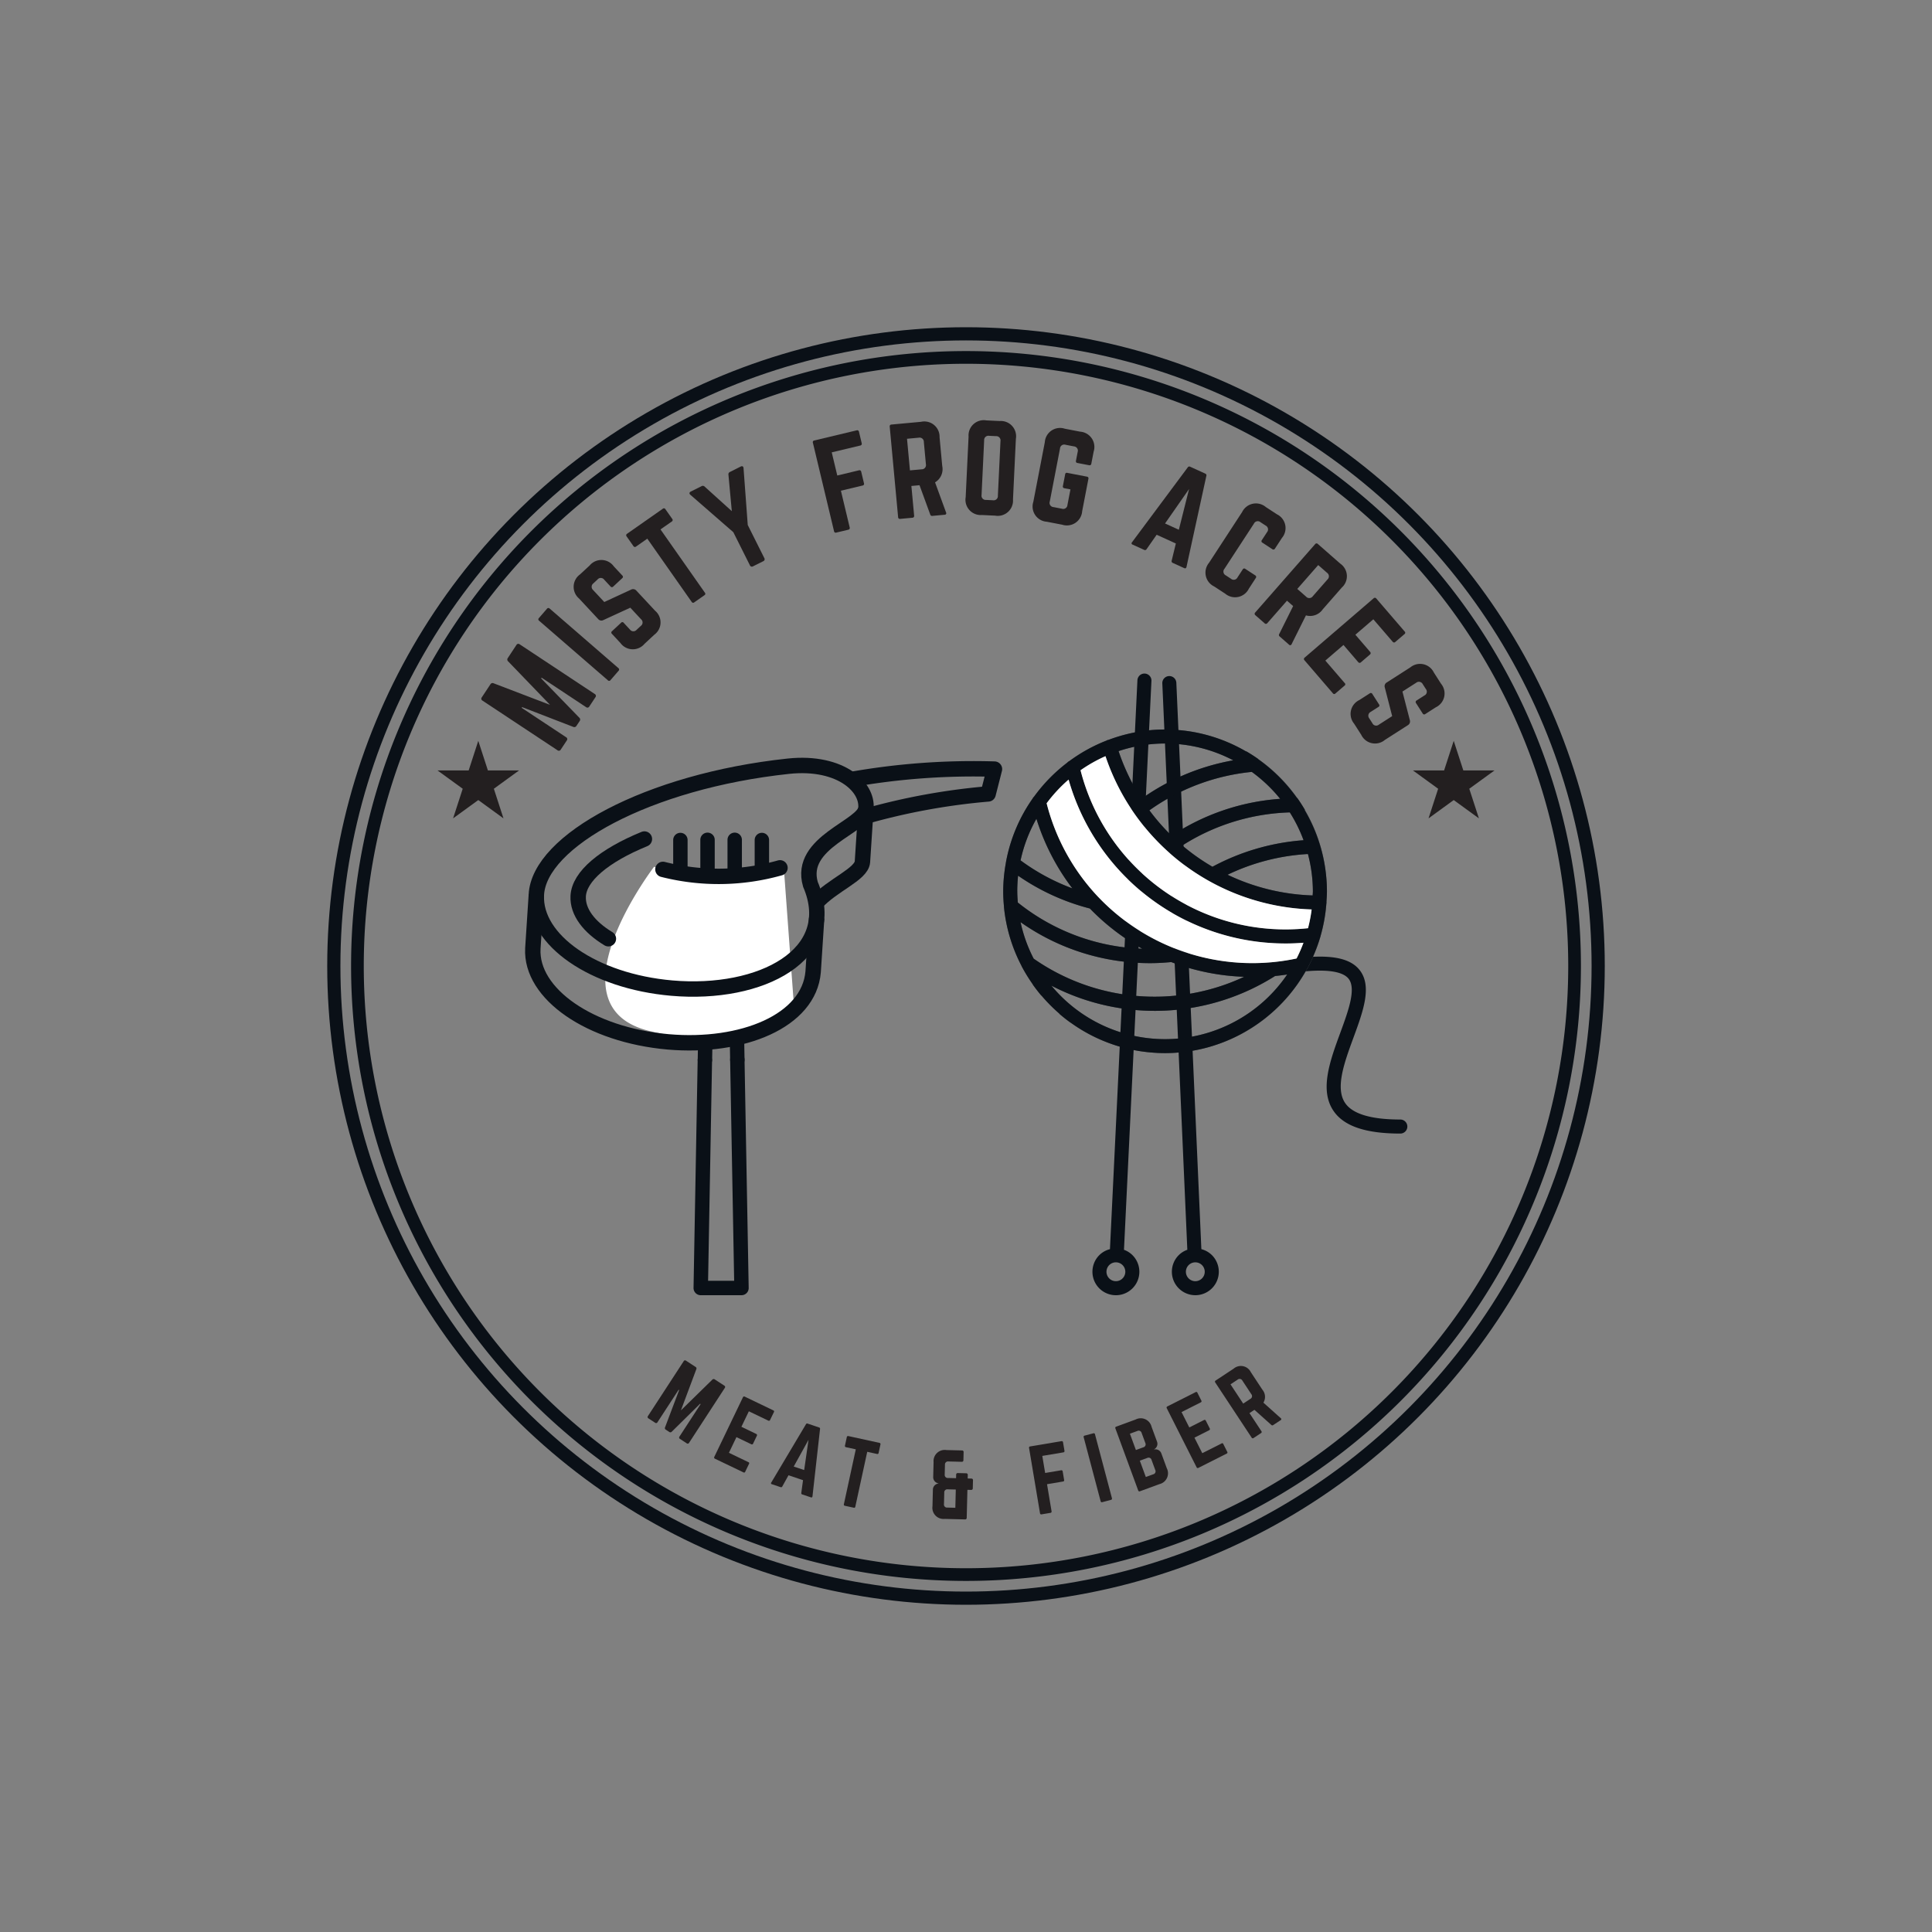 <?xml version="1.0" encoding="UTF-8"?> <svg xmlns="http://www.w3.org/2000/svg" xmlns:xlink="http://www.w3.org/1999/xlink" width="5in" height="5in" viewBox="0 0 360 360"><rect x="0" y="0" width="360" height="360" fill="#808080" stroke="none"/><defs><clipPath id="a"><rect width="360" height="360" fill="none"></rect></clipPath><clipPath id="d"><rect x="210.341" y="195.47" width="0.974" height="0.209" fill="none"></rect></clipPath><clipPath id="e"><rect x="212.37" y="195.868" width="0.464" height="0.066" fill="none"></rect></clipPath><clipPath id="f"><rect x="208.954" y="195.118" width="0.913" height="0.243" fill="none"></rect></clipPath><clipPath id="g"><rect x="213.799" y="196.056" width="0.433" height="0.044" fill="none"></rect></clipPath><clipPath id="h"><rect x="219.552" y="195.993" width="1.331" height="0.138" fill="none"></rect></clipPath><clipPath id="i"><rect x="243.1" y="150.904" width="4.057" height="12.91" fill="none"></rect></clipPath><clipPath id="j"><rect x="217.301" y="196.178" width="1.632" height="0.056" fill="none"></rect></clipPath><clipPath id="k"><rect x="215.33" y="196.183" width="0.305" height="0.019" fill="none"></rect></clipPath><clipPath id="l"><rect x="221.399" y="195.158" width="3.695" height="0.77" fill="none"></rect></clipPath><clipPath id="m"><rect x="244.648" y="168.257" width="2.516" height="10.028" fill="none"></rect></clipPath><clipPath id="n"><rect x="234.413" y="141.414" width="7.3" height="7.29" fill="none"></rect></clipPath><clipPath id="o"><rect x="247.149" y="166.089" width="0.102" height="2.104" fill="none"></rect></clipPath><clipPath id="p"><rect x="247.184" y="164.175" width="0.067" height="1.908" fill="none"></rect></clipPath><clipPath id="q"><rect x="225.287" y="180.993" width="18.015" height="14.11" fill="none"></rect></clipPath><clipPath id="r"><rect x="199.479" y="190.541" width="9.22" height="4.505" fill="none"></rect></clipPath><clipPath id="s"><rect x="186.936" y="135.925" width="60.315" height="60.314" fill="none"></rect></clipPath></defs><g clip-path="url(#a)"><g clip-path="url(#a)"><g clip-path="url(#a)"><path d="M247.157,163.814c.009.121.02.24.027.361-.007-.121-.018-.241-.027-.361" fill="#0a1017"></path><path d="M212.37,195.868c-.354-.056-.706-.121-1.056-.189.35.069.7.133,1.056.189" fill="#0a1017"></path><path d="M219.552,196.13c-.206.017-.411.035-.618.047.207-.012.412-.03.618-.047" fill="#0a1017"></path><path d="M215.33,196.184q-.552-.031-1.1-.083.548.051,1.1.083" fill="#0a1017"></path><path d="M213.8,196.056c-.323-.035-.645-.077-.965-.123.32.046.642.088.965.123" fill="#0a1017"></path><path d="M225.287,195.1l-.193.055.193-.055" fill="#0a1017"></path><path d="M221.4,195.928c-.172.024-.345.044-.517.065.172-.021.345-.04.517-.065" fill="#0a1017"></path><path d="M208.953,195.118l-.254-.072.254.072" fill="#0a1017"></path><path d="M204.839,240.065a4.372,4.372,0,1,0,6.184-6.183,4.324,4.324,0,0,0-1.585-1l3.68-76.228,1.437-29.775a1.308,1.308,0,0,0-2.613-.127l-1.458,30.21-3.66,75.8a4.332,4.332,0,0,0-1.986,1.119,4.377,4.377,0,0,0,0,6.183m1.85-4.333a1.756,1.756,0,1,1,0,2.483,1.758,1.758,0,0,1,0-2.483" fill="#0a1017"></path><path d="M221.241,232.877a4.327,4.327,0,0,0-1.6,1,4.373,4.373,0,1,0,6.185,0,4.324,4.324,0,0,0-1.969-1.114l-3.347-75.75-1.316-29.788a1.308,1.308,0,1,0-2.614.115l1.3,29.332Zm2.731,2.855a1.756,1.756,0,1,1-2.484,0,1.756,1.756,0,0,1,2.484,0" fill="#0a1017"></path><path d="M210.341,195.47c-.158-.036-.317-.071-.474-.109.157.039.316.072.474.109" fill="#0a1017"></path><path d="M247.173,168.213a.155.155,0,0,0,0-.021c0,.022,0,.043-.005.064a.3.3,0,0,0,.009-.043" fill="#0a1017"></path><polyline points="247.251 166.083 247.25 166.083 247.25 166.089 247.251 166.083" fill="#0a1017"></polyline><path d="M215.635,196.2c.483.023.969.039,1.458.039.07,0,.139-.007.208-.007-.069,0-.138,0-.208,0-.488,0-.975-.014-1.458-.037" fill="#0a1017"></path><path d="M260.925,208.607c-5.4,0-8.845-1.021-10.25-3.034-1.942-2.781-.176-7.595,1.532-12.251,1.8-4.909,3.5-9.546,1.149-12.552-1.476-1.889-4.249-2.691-8.685-2.485a30.11,30.11,0,0,1-1.369,2.708c4.2-.385,6.973.084,7.993,1.388,1.457,1.861-.069,6.018-1.544,10.04-1.939,5.285-3.944,10.75-1.221,14.649,1.951,2.8,6,4.153,12.4,4.153a1.308,1.308,0,0,0,0-2.616" fill="#0a1017"></path><g opacity="0.47"><g clip-path="url(#d)"><path d="M211.315,195.679c-.327-.064-.651-.135-.974-.209.323.074.647.146.974.209" fill="#0a1017"></path></g></g><g opacity="0.47"><g clip-path="url(#e)"><path d="M212.834,195.934c-.155-.022-.311-.042-.464-.065.153.023.309.043.464.065" fill="#0a1017"></path></g></g><g opacity="0.47"><g clip-path="url(#f)"><path d="M209.867,195.361c-.307-.076-.611-.158-.914-.243.3.085.607.168.914.243" fill="#0a1017"></path></g></g><g opacity="0.47"><g clip-path="url(#g)"><path d="M214.232,196.1c-.145-.014-.289-.028-.433-.044.144.016.288.03.433.044" fill="#0a1017"></path></g></g><g opacity="0.47"><g clip-path="url(#h)"><path d="M220.883,195.993c-.44.056-.885.1-1.331.137q.669-.053,1.331-.137" fill="#0a1017"></path></g></g><g opacity="0.47"><g clip-path="url(#i)"><path d="M247.157,163.814a29.984,29.984,0,0,0-4.008-12.91l-.05.045a29.926,29.926,0,0,1,4.058,12.865" fill="#0a1017"></path></g></g><g opacity="0.47"><g clip-path="url(#j)"><path d="M218.934,196.178q-.811.05-1.633.056c.548,0,1.092-.024,1.633-.056" fill="#0a1017"></path></g></g><g opacity="0.47"><g clip-path="url(#k)"><path d="M215.635,196.2c-.1,0-.2-.012-.3-.018.1.006.2.013.3.018" fill="#0a1017"></path></g></g><g opacity="0.47"><g clip-path="url(#l)"><path d="M225.094,195.158a29.909,29.909,0,0,1-3.694.77,29.909,29.909,0,0,0,3.694-.77" fill="#0a1017"></path></g></g><g opacity="0.47"><g clip-path="url(#m)"><path d="M246.065,174.374a1.28,1.28,0,0,1-.069.269,29.808,29.808,0,0,1-1.348,3.642h.023a29.975,29.975,0,0,0,2.494-10.028c-.009.053-.024.1-.033.155a29.853,29.853,0,0,1-1.067,5.962" fill="#0a1017"></path></g></g><g opacity="0.47"><g clip-path="url(#n)"><path d="M234.507,141.505a30.513,30.513,0,0,1,7.174,7.2l.031-.029a30.3,30.3,0,0,0-7.28-7.261l-.019.021a.79.79,0,0,1,.094.07" fill="#0a1017"></path></g></g><g opacity="0.47"><g clip-path="url(#o)"><path d="M247.169,168.193c.048-.7.081-1.4.081-2.1,0,.676-.058,1.338-.1,2,0,.035.016.066.021.1" fill="#0a1017"></path></g></g><g opacity="0.47"><g clip-path="url(#p)"><path d="M247.251,166.082c0-.641-.027-1.275-.066-1.906.04.631.065,1.265.065,1.907h0" fill="#0a1017"></path></g></g><g opacity="0.47"><g clip-path="url(#q)"><path d="M225.287,195.1a30.214,30.214,0,0,0,18.015-14.11l-.031,0A30.3,30.3,0,0,1,225.287,195.1" fill="#0a1017"></path></g></g><g opacity="0.47"><g clip-path="url(#r)"><path d="M199.479,190.553a30.058,30.058,0,0,0,9.221,4.493,30.1,30.1,0,0,1-9.208-4.5Z" fill="#0a1017"></path></g></g><path d="M244.648,178.285A29.818,29.818,0,0,0,246,174.642a1.2,1.2,0,0,0,.07-.268,29.866,29.866,0,0,0,1.067-5.962c.009-.053.024-.1.032-.155,0-.021,0-.042.005-.064s-.016-.065-.02-.1c.044-.665.1-1.327.1-2v-.006c0-.642-.025-1.276-.065-1.907-.008-.121-.019-.241-.027-.362a29.939,29.939,0,0,0-4.058-12.865l.05-.045q-.672-1.147-1.438-2.229l-.031.029a30.513,30.513,0,0,0-7.174-7.2.717.717,0,0,0-.094-.07l.019-.021q-1.084-.762-2.235-1.431l-.025.027a29.967,29.967,0,0,0-10.962-3.8l-.184-.024c-.545-.072-1.095-.126-1.649-.169-.13-.009-.26-.021-.389-.029-.627-.04-1.258-.064-1.9-.064-.183,0-.363.009-.545.012-.291.006-.583.009-.873.022a30.133,30.133,0,0,0-9.166,1.92c-.041.009-.081,0-.122.012a1.245,1.245,0,0,0-.194.1,30.071,30.071,0,0,0-6.919,3.813,1.273,1.273,0,0,0-.407.305,30.376,30.376,0,0,0-6.175,6.32,1.289,1.289,0,0,0-.272.364,29.963,29.963,0,0,0-4.947,11.72,1.348,1.348,0,0,0-.039.252,30.108,30.108,0,0,0-.5,5.313v.023c0,.947.056,1.882.142,2.807,0,.032,0,.061,0,.092a29.9,29.9,0,0,0,3.262,10.953,1.253,1.253,0,0,0,.137.283,30.253,30.253,0,0,0,1.963,3.169l-.016.016q.767,1.088,1.622,2.1l.017-.018a30.444,30.444,0,0,0,3.349,3.379l-.02.019q1,.865,2.081,1.644l.013-.011a30.071,30.071,0,0,0,9.208,4.5l.253.073c.3.085.608.167.914.242.157.039.316.073.474.11.322.074.647.145.974.209.349.068.7.132,1.055.189.154.023.309.043.464.065.321.045.642.087.965.123l.433.043c.364.035.73.062,1.1.084l.3.018c.483.023.97.037,1.458.037.07,0,.139,0,.208,0q.822-.006,1.633-.056c.207-.013.412-.031.618-.047.446-.036.891-.082,1.331-.137.172-.022.345-.041.517-.066a29.871,29.871,0,0,0,3.694-.77c.065-.017.129-.037.193-.055A30.3,30.3,0,0,0,243.272,181l.03,0a30.11,30.11,0,0,0,1.369-2.708h-.023M242.9,156.563a42.383,42.383,0,0,0-16.978,4.944,39.169,39.169,0,0,1-5.617-3.959,39.412,39.412,0,0,1,20.031-6.17,27.4,27.4,0,0,1,2.564,5.185m-9.645-12.73a27.726,27.726,0,0,1,5.286,5.018,42.055,42.055,0,0,0-20.234,6.871,39.348,39.348,0,0,1-4.133-4.728,39.578,39.578,0,0,1,19.081-7.161m-16.165-5.291a27.354,27.354,0,0,1,12.71,3.132,42.214,42.214,0,0,0-17.108,7.167,39.839,39.839,0,0,1-4.264-8.882,27.389,27.389,0,0,1,8.662-1.417m-23.968,14.023a42.106,42.106,0,0,0,6.689,12.967,39.293,39.293,0,0,1-9.644-5.213,27.353,27.353,0,0,1,2.955-7.754m-3.572,13.519a27.981,27.981,0,0,1,.157-2.911,41.751,41.751,0,0,0,13.377,6.114,41.959,41.959,0,0,0,9.744,7.494,39.216,39.216,0,0,1-23.173-8.612c-.052-.691-.1-1.381-.1-2.085m3.053,12.546a27.333,27.333,0,0,1-2.442-6.8,41.816,41.816,0,0,0,24.12,7.64c1.313,0,2.636-.076,3.96-.2a42.355,42.355,0,0,0,13.583,2.742,39.375,39.375,0,0,1-39.221-3.382m24.487,15a27.488,27.488,0,0,1-21.186-9.97,41.892,41.892,0,0,0,41.681-1.795c.762-.075,1.516-.172,2.261-.286a27.534,27.534,0,0,1-22.756,12.051M241.6,178.6a39.637,39.637,0,0,1-36.939-11.443c-.023-.019-.039-.046-.064-.064a39.472,39.472,0,0,1-9.57-17.411,27.686,27.686,0,0,1,4.091-4.412A42.012,42.012,0,0,0,239.663,175.8c1.073,0,2.147-.055,3.218-.136A27.413,27.413,0,0,1,241.6,178.6m2.134-5.638a40.344,40.344,0,0,1-4.068.224,39.42,39.42,0,0,1-38.322-29.658,27.492,27.492,0,0,1,4.65-2.626,41.91,41.91,0,0,0,38.415,28.559,27.338,27.338,0,0,1-.675,3.5m.865-6.109a39.667,39.667,0,0,1-15.861-3.856,39.757,39.757,0,0,1,14.976-3.862,27.4,27.4,0,0,1,.923,6.952c0,.259-.031.509-.038.766" fill="#0a1017"></path><g opacity="0.47"><g clip-path="url(#s)"><path d="M244.648,178.285A29.818,29.818,0,0,0,246,174.642a1.2,1.2,0,0,0,.07-.268,29.866,29.866,0,0,0,1.067-5.962c.009-.053.024-.1.032-.155,0-.021,0-.042.005-.064s-.016-.065-.02-.1c.044-.665.1-1.327.1-2v-.006c0-.642-.025-1.276-.065-1.907-.008-.121-.019-.241-.027-.362a29.939,29.939,0,0,0-4.058-12.865l.05-.045q-.672-1.147-1.438-2.229l-.031.029a30.513,30.513,0,0,0-7.174-7.2.717.717,0,0,0-.094-.07l.019-.021q-1.084-.762-2.235-1.431l-.025.027a29.967,29.967,0,0,0-10.962-3.8l-.184-.024c-.545-.072-1.095-.126-1.649-.169-.13-.009-.26-.021-.389-.029-.627-.04-1.258-.064-1.9-.064-.183,0-.363.009-.545.012-.291.006-.583.009-.873.022a30.133,30.133,0,0,0-9.166,1.92c-.041.009-.081,0-.122.012a1.245,1.245,0,0,0-.194.1,30.071,30.071,0,0,0-6.919,3.813,1.273,1.273,0,0,0-.407.305,30.376,30.376,0,0,0-6.175,6.32,1.289,1.289,0,0,0-.272.364,29.963,29.963,0,0,0-4.947,11.72,1.348,1.348,0,0,0-.039.252,30.108,30.108,0,0,0-.5,5.313v.023c0,.947.056,1.882.142,2.807,0,.032,0,.061,0,.092a29.9,29.9,0,0,0,3.262,10.953,1.253,1.253,0,0,0,.137.283,30.253,30.253,0,0,0,1.963,3.169l-.016.016q.767,1.088,1.622,2.1l.017-.018a30.444,30.444,0,0,0,3.349,3.379l-.02.019q1,.865,2.081,1.644l.013-.011a30.071,30.071,0,0,0,9.208,4.5l.253.073c.3.085.608.167.914.242.157.039.316.073.474.11.322.074.647.145.974.209.349.068.7.132,1.055.189.154.023.309.043.464.065.321.045.642.087.965.123l.433.043c.364.035.73.062,1.1.084l.3.018c.483.023.97.037,1.458.037.07,0,.139,0,.208,0q.822-.006,1.633-.056c.207-.013.412-.031.618-.047.446-.036.891-.082,1.331-.137.172-.022.345-.041.517-.066a29.871,29.871,0,0,0,3.694-.77c.065-.017.129-.037.193-.055A30.3,30.3,0,0,0,243.272,181l.03,0a30.11,30.11,0,0,0,1.369-2.708h-.023M242.9,156.563a42.383,42.383,0,0,0-16.978,4.944,39.169,39.169,0,0,1-5.617-3.959,39.412,39.412,0,0,1,20.031-6.17,27.4,27.4,0,0,1,2.564,5.185m-9.645-12.73a27.726,27.726,0,0,1,5.286,5.018,42.055,42.055,0,0,0-20.234,6.871,39.348,39.348,0,0,1-4.133-4.728,39.578,39.578,0,0,1,19.081-7.161m-16.165-5.291a27.354,27.354,0,0,1,12.71,3.132,42.214,42.214,0,0,0-17.108,7.167,39.839,39.839,0,0,1-4.264-8.882,27.389,27.389,0,0,1,8.662-1.417m-23.968,14.023a42.106,42.106,0,0,0,6.689,12.967,39.293,39.293,0,0,1-9.644-5.213,27.353,27.353,0,0,1,2.955-7.754m-3.572,13.519a27.981,27.981,0,0,1,.157-2.911,41.751,41.751,0,0,0,13.377,6.114,41.959,41.959,0,0,0,9.744,7.494,39.216,39.216,0,0,1-23.173-8.612c-.052-.691-.1-1.381-.1-2.085m3.053,12.546a27.333,27.333,0,0,1-2.442-6.8,41.816,41.816,0,0,0,24.12,7.64c1.313,0,2.636-.076,3.96-.2a42.355,42.355,0,0,0,13.583,2.742,39.375,39.375,0,0,1-39.221-3.382m24.487,15a27.488,27.488,0,0,1-21.186-9.97,41.892,41.892,0,0,0,41.681-1.795c.762-.075,1.516-.172,2.261-.286a27.534,27.534,0,0,1-22.756,12.051M241.6,178.6a39.637,39.637,0,0,1-36.939-11.443c-.023-.019-.039-.046-.064-.064a39.472,39.472,0,0,1-9.57-17.411,27.686,27.686,0,0,1,4.091-4.412A42.012,42.012,0,0,0,239.663,175.8c1.073,0,2.147-.055,3.218-.136A27.413,27.413,0,0,1,241.6,178.6m2.134-5.638a40.344,40.344,0,0,1-4.068.224,39.42,39.42,0,0,1-38.322-29.658,27.492,27.492,0,0,1,4.65-2.626,41.91,41.91,0,0,0,38.415,28.559,27.338,27.338,0,0,1-.675,3.5m.865-6.109a39.667,39.667,0,0,1-15.861-3.856,39.757,39.757,0,0,1,14.976-3.862,27.4,27.4,0,0,1,.923,6.952c0,.259-.031.509-.038.766" fill="#0a1017"></path></g></g><path d="M199.115,145.266a27.692,27.692,0,0,0-4.092,4.412,39.476,39.476,0,0,0,9.57,17.411c.026.019.042.045.065.065A39.626,39.626,0,0,0,241.6,178.6a27.3,27.3,0,0,0,1.286-2.933c-1.073.081-2.147.135-3.219.135a42.011,42.011,0,0,1-40.548-30.532" fill="#fff"></path><path d="M205.99,140.9a27.587,27.587,0,0,0-4.649,2.627,39.418,39.418,0,0,0,38.322,29.658,40.324,40.324,0,0,0,4.067-.224,27.217,27.217,0,0,0,.675-3.5A41.912,41.912,0,0,1,205.99,140.9" fill="#fff"></path><path d="M138.341,198.421a1.342,1.342,0,0,1-2.291-.925l-.176-9.666a7.1,7.1,0,0,1,3.248-6.346c1.037-.812,1.5-1.211,1.5-2.219V156.488a1.343,1.343,0,0,1,2.685,0v22.777c0,2.361-1.4,3.456-2.531,4.335a4.471,4.471,0,0,0-2.214,4.206l.175,9.642a1.344,1.344,0,0,1-.393.973" fill="#0a1017"></path><path d="M139.115,240.951a1.345,1.345,0,0,1-.95.393h-7.591a1.342,1.342,0,0,1-1.343-1.366L130,197.547a1.342,1.342,0,1,1,2.684.049l-.742,41.064H136.8L136.05,197.5a1.342,1.342,0,1,1,2.683-.048l.774,42.53a1.342,1.342,0,0,1-.384.964l-.008.009" fill="#0a1017"></path><path d="M132.3,198.421a1.342,1.342,0,0,1-2.291-.973l.175-9.666a4.456,4.456,0,0,0-2.214-4.182c-1.128-.879-2.53-1.974-2.53-4.335V156.488a1.342,1.342,0,0,1,2.683,0v22.777c0,1.008.459,1.409,1.5,2.219a7.085,7.085,0,0,1,3.248,6.322l-.175,9.69a1.341,1.341,0,0,1-.393.925" fill="#0a1017"></path><path d="M132.787,175.469a1.342,1.342,0,0,1-2.291-.949V156.489a1.342,1.342,0,0,1,2.684,0V174.52a1.339,1.339,0,0,1-.393.949" fill="#0a1017"></path><path d="M137.85,175.469a1.342,1.342,0,0,1-2.291-.949V156.489a1.342,1.342,0,1,1,2.684,0V174.52a1.343,1.343,0,0,1-.393.949" fill="#0a1017"></path><path d="M121.876,161.506a41.165,41.165,0,0,0,24.163,0l1.883,25.651s-7.905,9.588-26.908,4.952.862-30.6.862-30.6" fill="#fff"></path><path d="M158.149,144.982c2.238,1.543,3.363,3.634,3.208,5.594-.271,3.528-12.647,6.259-10.347,14.2,5.571,13.048-9.159,20.8-25.839,19.343-7.276-.634-13.693-2.869-18.235-6s-7.214-7.165-6.994-11.391c.5-10.022,20.81-21.164,46.95-23.955C151.853,142.243,155.68,143.279,158.149,144.982Z" fill="none" stroke="#0a1017" stroke-miterlimit="10" stroke-width="2.87"></path><path d="M113.368,174.919c-3.622-2.2-5.769-5-5.631-7.917.169-3.708,4.85-7.595,12.339-10.662" fill="none" stroke="#0a1017" stroke-linecap="round" stroke-miterlimit="10" stroke-width="2.87"></path><path d="M152.172,171.066l-.654,10.019c-.761,9.167-13.214,14.252-27,13.052-7.279-.637-13.7-2.87-18.236-6s-7.215-7.164-6.994-11.393l.654-10.016" fill="none" stroke="#0a1017" stroke-miterlimit="10" stroke-width="2.87"></path><path d="M158.444,145.276a130.78,130.78,0,0,1,26.86-1.964l-1.18,4.623A121.688,121.688,0,0,0,161.3,152.1" fill="none" stroke="#0a1017" stroke-linejoin="round" stroke-width="2.87"></path><path d="M161.357,150.576l-.654,10.017c-.177,2.328-5.634,4.309-8.657,7.671" fill="none" stroke="#0a1017" stroke-miterlimit="10" stroke-width="2.87"></path><path d="M123.529,162a42.032,42.032,0,0,0,21.808-.289" fill="none" stroke="#0a1017" stroke-linecap="round" stroke-miterlimit="10" stroke-width="2.87"></path><circle cx="180" cy="180" r="117.797" fill="none" stroke="#0a1017" stroke-linecap="round" stroke-miterlimit="10" stroke-width="2.457"></circle><path d="M293.4,180A113.4,113.4,0,1,1,180,66.6,113.4,113.4,0,0,1,293.4,180Z" fill="none" stroke="#0a1017" stroke-linecap="round" stroke-miterlimit="10" stroke-width="2.366"></path></g><path d="M134.957,258.187a.287.287,0,0,1,.094.444L128.4,268.844a.29.29,0,0,1-.445.094l-1.249-.815a.288.288,0,0,1-.095-.443l3.94-6.047-.095-.063-5.285,5.209a.334.334,0,0,1-.454.049l-.658-.429a.331.331,0,0,1-.138-.434l2.625-6.941-.094-.061-3.938,6.048a.289.289,0,0,1-.445.093l-1.235-.805a.287.287,0,0,1-.095-.444l6.652-10.213a.288.288,0,0,1,.444-.093l1.772,1.154a.332.332,0,0,1,.139.435L126.88,262.8l5.85-5.721a.333.333,0,0,1,.453-.049Z" fill="#231f20"></path><path d="M143.5,264.574a.233.233,0,0,1-.349.135l-3.614-1.736-1.389,2.89,2.762,1.328a.24.24,0,0,1,.113.356l-.687,1.432a.241.241,0,0,1-.35.134l-2.761-1.326-1.4,2.92,3.614,1.736a.216.216,0,0,1,.12.342l-.695,1.445a.223.223,0,0,1-.342.122L133.2,271.8a.233.233,0,0,1-.1-.336l5.334-11.1a.232.232,0,0,1,.328-.127l5.32,2.557a.222.222,0,0,1,.119.342Z" fill="#231f20"></path><path d="M149.483,278.47a.248.248,0,0,1-.171-.3l.32-2.363-2.706-.91-1.156,2.082a.247.247,0,0,1-.315.131l-1.626-.547a.191.191,0,0,1-.111-.325l6.454-10.842a.249.249,0,0,1,.329-.125l2.113.711a.249.249,0,0,1,.187.3l-1.407,12.538c-.026.177-.117.248-.3.187Zm1.173-10.181-2.757,4.979,1.947.654Z" fill="#231f20"></path><path d="M163.859,268.854a.229.229,0,0,1,.2.3l-.34,1.569a.229.229,0,0,1-.305.2l-1.818-.4-2.219,10.219a.221.221,0,0,1-.3.195l-1.63-.353a.228.228,0,0,1-.2-.305l2.218-10.219-1.817-.394a.235.235,0,0,1-.2-.305l.341-1.568a.233.233,0,0,1,.3-.2Z" fill="#231f20"></path><path d="M179.243,270.268a.287.287,0,0,1,.312.329l-.036,1.474a.289.289,0,0,1-.329.313l-2.453-.062a.571.571,0,0,0-.658.626l-.045,1.812a.57.57,0,0,0,.626.64l1.49.038.016-.641a.29.29,0,0,1,.33-.313l1.524.038a.287.287,0,0,1,.311.329l-.016.641.674.017a.288.288,0,0,1,.312.329l-.037,1.474a.287.287,0,0,1-.327.313l-.674-.017-.13,5.2a.287.287,0,0,1-.328.312l-3.784-.095a2.079,2.079,0,0,1-2.267-2.367l.077-3.11a1.159,1.159,0,0,1,1.039-1.113V276.4a1.156,1.156,0,0,1-.981-1.163l.07-2.79a2.08,2.08,0,0,1,2.382-2.251Zm-2.636,7.249a.569.569,0,0,0-.657.626l-.053,2.115a.568.568,0,0,0,.625.657l1.491.038.085-3.4Z" fill="#231f20"></path><path d="M198.348,270.329a.235.235,0,0,1-.211.3l-3.922.658.533,3.18,2.974-.5a.236.236,0,0,1,.295.211l.265,1.582a.229.229,0,0,1-.211.3l-2.972.5.845,5.045a.235.235,0,0,1-.211.295l-1.644.276a.229.229,0,0,1-.3-.211l-2.037-12.146a.228.228,0,0,1,.212-.3l5.818-.977a.238.238,0,0,1,.3.211Z" fill="#231f20"></path><path d="M203.725,267.077a.234.234,0,0,1,.312.182l3.155,11.906a.236.236,0,0,1-.181.314l-1.613.427a.23.23,0,0,1-.314-.182l-3.154-11.907a.228.228,0,0,1,.182-.313Z" fill="#231f20"></path><path d="M215.6,268.644a1.156,1.156,0,0,1-.555,1.416l.012.03a1.156,1.156,0,0,1,1.34.721l1.017,2.769a2.079,2.079,0,0,1-1.386,2.97l-3.612,1.327a.237.237,0,0,1-.33-.152l-4.248-11.561a.229.229,0,0,1,.152-.329l3.613-1.328a2.079,2.079,0,0,1,2.979,1.366Zm-2.865-1.614a.569.569,0,0,0-.823-.381l-1.37.5,1.117,3.041,1.37-.5a.57.57,0,0,0,.387-.807Zm1.847,5.028a.567.567,0,0,0-.822-.381l-1.37.5,1.117,3.041,1.37-.5a.57.57,0,0,0,.381-.823Z" fill="#231f20"></path><path d="M223.842,260.955a.233.233,0,0,1-.1.358l-3.58,1.808,1.446,2.863,2.734-1.38a.24.24,0,0,1,.351.126l.717,1.418a.24.24,0,0,1-.107.359l-2.735,1.381,1.461,2.891,3.58-1.807a.217.217,0,0,1,.344.114l.723,1.432a.222.222,0,0,1-.113.343l-5.268,2.661a.231.231,0,0,1-.33-.121l-5.553-10.994a.232.232,0,0,1,.1-.337l5.267-2.661a.222.222,0,0,1,.344.114Z" fill="#231f20"></path><path d="M235.229,258.951a2.075,2.075,0,0,1,.189,2.411l3.238,2.9a.207.207,0,0,1-.028.365l-1.393.918a.251.251,0,0,1-.35-.037l-3.141-2.809-.924.61,2.225,3.373a.235.235,0,0,1-.071.355l-1.392.919a.235.235,0,0,1-.356-.073L226.442,257.6a.237.237,0,0,1,.074-.357l3.359-2.217a2.068,2.068,0,0,1,3.2.657Zm-2.25,1.715a.576.576,0,0,0,.183-.889l-1.66-2.517a.578.578,0,0,0-.89-.182l-1.325.875,2.367,3.587Z" fill="#231f20"></path><path d="M96.225,120.184a.4.4,0,0,1,.612-.124l13.984,9.253a.4.4,0,0,1,.124.612l-1.132,1.712a.4.4,0,0,1-.611.124l-8.28-5.48-.086.129,7.111,7.324a.46.46,0,0,1,.065.625l-.6.9a.459.459,0,0,1-.6.184l-9.522-3.68-.085.128,8.28,5.479a.4.4,0,0,1,.125.611l-1.12,1.693a.4.4,0,0,1-.612.124L89.9,130.547a.4.4,0,0,1-.124-.611l1.607-2.428a.459.459,0,0,1,.6-.186l10.514,4.02-7.811-8.106a.459.459,0,0,1-.064-.623Z" fill="#231f20"></path><path d="M101.919,113.431a.325.325,0,0,1,.5-.035l12.809,11.094a.326.326,0,0,1,.036.5l-1.5,1.735a.314.314,0,0,1-.5.035l-12.809-11.094a.315.315,0,0,1-.037-.5Z" fill="#231f20"></path><path d="M109.876,105.367a2.845,2.845,0,0,1,4.49.16l1.594,1.711a.316.316,0,0,1-.018.5l-1.679,1.563a.325.325,0,0,1-.5-.018l-1.173-1.26a.783.783,0,0,0-1.247-.044l-.776.722a.8.8,0,0,0-.045,1.247l2.076,2.229,5.016-2.319a.812.812,0,0,1,.976.207l3.472,3.731a2.844,2.844,0,0,1-.16,4.49l-1.808,1.685a2.855,2.855,0,0,1-4.491-.162l-1.578-1.7a.313.313,0,0,1,.018-.5l1.68-1.564a.307.307,0,0,1,.5.017l1.158,1.244a.793.793,0,0,0,1.248.045l.775-.721a.783.783,0,0,0,.043-1.247l-2-2.149-5,2.3a.788.788,0,0,1-.993-.191l-3.548-3.812a2.852,2.852,0,0,1,.16-4.489Z" fill="#231f20"></path><path d="M123.5,94.8a.315.315,0,0,1,.492.087l1.268,1.8a.317.317,0,0,1-.087.493l-2.1,1.468,8.263,11.778a.307.307,0,0,1-.086.492l-1.879,1.317a.315.315,0,0,1-.491-.085l-8.263-11.777-2.1,1.47a.323.323,0,0,1-.49-.087l-1.267-1.806a.323.323,0,0,1,.086-.491Z" fill="#231f20"></path><path d="M138.005,86.94c.3-.148.523-.04.543.3l.785,10.587,3.082,6.156a.4.4,0,0,1-.195.592l-1.9.949a.4.4,0,0,1-.592-.2l-3.082-6.155L128.644,92.2c-.257-.217-.207-.465.088-.612l1.973-.988a.482.482,0,0,1,.612.088l5.045,4.556-.626-6.769a.48.48,0,0,1,.3-.542Z" fill="#231f20"></path><path d="M160.567,82.592a.324.324,0,0,1-.26.425l-5.324,1.272,1.032,4.315,4.035-.965a.324.324,0,0,1,.426.259l.512,2.147a.316.316,0,0,1-.261.426l-4.036.965,1.637,6.844a.325.325,0,0,1-.26.426l-2.232.533a.316.316,0,0,1-.426-.261L151.471,82.5a.314.314,0,0,1,.26-.424l7.9-1.888a.324.324,0,0,1,.425.261Z" fill="#231f20"></path><path d="M175.57,86.827a2.858,2.858,0,0,1-1.335,3.051l2.05,5.614a.284.284,0,0,1-.27.425l-2.286.212a.348.348,0,0,1-.4-.274l-1.989-5.444-1.517.141.514,5.537a.326.326,0,0,1-.318.385l-2.286.212a.324.324,0,0,1-.382-.32l-1.566-16.873a.324.324,0,0,1,.318-.384l5.514-.511a2.844,2.844,0,0,1,3.458,2.87Zm-3.842.624a.793.793,0,0,0,.8-.961l-.383-4.131a.792.792,0,0,0-.96-.8l-2.176.2.546,5.888Z" fill="#231f20"></path><path d="M180.479,81.356a2.844,2.844,0,0,1,3.324-3.022l2.468.117a2.845,2.845,0,0,1,3.023,3.325l-.538,11.285a2.844,2.844,0,0,1-3.325,3.021l-2.469-.117a2.844,2.844,0,0,1-3.022-3.324Zm4.537,11.858a.783.783,0,0,0,.923-.839l.486-10.183a.793.793,0,0,0-.84-.923l-1.279-.061a.791.791,0,0,0-.923.839L182.9,92.229a.783.783,0,0,0,.839.923Z" fill="#231f20"></path><path d="M194.686,82.4a2.842,2.842,0,0,1,3.72-2.517l2.861.551a2.854,2.854,0,0,1,2.518,3.721l-.434,2.253a.324.324,0,0,1-.413.28l-2.168-.417a.316.316,0,0,1-.279-.415l.318-1.646a.792.792,0,0,0-.7-1.033l-1.559-.3a.783.783,0,0,0-1.034.7l-1.906,9.88a.784.784,0,0,0,.7,1.034l1.559.3a.783.783,0,0,0,1.034-.7l.56-2.9-1.127-.216a.316.316,0,0,1-.28-.414l.418-2.167a.306.306,0,0,1,.414-.279l3.64.7a.315.315,0,0,1,.28.414l-1.162,6.023a2.855,2.855,0,0,1-3.721,2.519l-2.861-.552a2.844,2.844,0,0,1-2.517-3.722Z" fill="#231f20"></path><path d="M218.521,104.887a.342.342,0,0,1-.193-.428l.774-3.188-3.575-1.627-1.877,2.684a.339.339,0,0,1-.449.135l-2.149-.979a.263.263,0,0,1-.107-.459L221.312,87.1a.343.343,0,0,1,.469-.126l2.791,1.271a.344.344,0,0,1,.213.437l-3.7,16.96c-.063.238-.2.322-.438.212Zm3.045-13.767-4.476,6.423,2.57,1.17Z" fill="#231f20"></path><path d="M237.568,102.23a.325.325,0,0,1-.488.1l-1.848-1.207a.314.314,0,0,1-.1-.488l.965-1.479a.794.794,0,0,0-.257-1.221l-.961-.627a.785.785,0,0,0-1.222.256l-5.5,8.428a.785.785,0,0,0,.257,1.223l.961.627a.784.784,0,0,0,1.221-.258l.965-1.479a.314.314,0,0,1,.488-.1l1.847,1.207a.322.322,0,0,1,.105.486l-1.3,2a2.855,2.855,0,0,1-4.4.924l-2.069-1.35a2.859,2.859,0,0,1-.944-4.408L231.46,95.4a2.86,2.86,0,0,1,4.416-.914l2.069,1.35a2.853,2.853,0,0,1,.926,4.4Z" fill="#231f20"></path><path d="M246.475,113.539a2.856,2.856,0,0,1-3.132,1.127l-2.665,5.352a.284.284,0,0,1-.5.093l-1.726-1.511a.345.345,0,0,1-.078-.479l2.583-5.189-1.146-1-3.666,4.181a.323.323,0,0,1-.5.032l-1.726-1.512a.325.325,0,0,1-.032-.5l11.17-12.742a.326.326,0,0,1,.5-.034l4.165,3.653a2.842,2.842,0,0,1,.294,4.482Zm-3.1-2.361a.792.792,0,0,0,1.246-.082l2.734-3.119a.793.793,0,0,0-.081-1.247l-1.643-1.439-3.9,4.447Z" fill="#231f20"></path><path d="M260.016,119.6a.322.322,0,0,1-.515-.024l-3.6-4.181-3.346,2.877,2.747,3.195a.331.331,0,0,1-.054.512L253.6,123.4a.332.332,0,0,1-.516-.023l-2.746-3.195-3.38,2.906,3.6,4.182a.3.3,0,0,1-.037.5l-1.673,1.439a.307.307,0,0,1-.5-.038l-5.293-6.157a.318.318,0,0,1,.052-.481l12.849-11.048a.319.319,0,0,1,.484.022l5.293,6.157a.307.307,0,0,1-.038.5Z" fill="#231f20"></path><path d="M268.514,127.4a2.845,2.845,0,0,1-.963,4.389l-1.969,1.262a.316.316,0,0,1-.488-.106l-1.238-1.933a.326.326,0,0,1,.107-.489l1.449-.927a.783.783,0,0,0,.268-1.219l-.571-.893a.8.8,0,0,0-1.22-.265l-2.565,1.64,1.385,5.352a.808.808,0,0,1-.379.922l-4.291,2.75a2.844,2.844,0,0,1-4.389-.961l-1.334-2.082a2.854,2.854,0,0,1,.963-4.389l1.95-1.25a.316.316,0,0,1,.488.108l1.237,1.933a.307.307,0,0,1-.106.487l-1.432.916a.793.793,0,0,0-.266,1.22l.571.891a.781.781,0,0,0,1.218.267l2.472-1.583-1.372-5.331a.787.787,0,0,1,.367-.941l4.385-2.811a2.856,2.856,0,0,1,4.389.961Z" fill="#231f20"></path><g clip-path="url(#a)"><polygon points="270.879 138.042 272.672 143.561 278.474 143.561 273.779 146.971 275.573 152.49 270.879 149.079 266.185 152.49 267.978 146.971 263.283 143.561 269.086 143.561 270.879 138.042" fill="#231f20"></polygon><polygon points="89.121 138.042 90.914 143.561 96.717 143.561 92.022 146.971 93.815 152.49 89.121 149.079 84.427 152.49 86.22 146.971 81.525 143.561 87.328 143.561 89.121 138.042" fill="#231f20"></polygon></g></g></g></svg> 